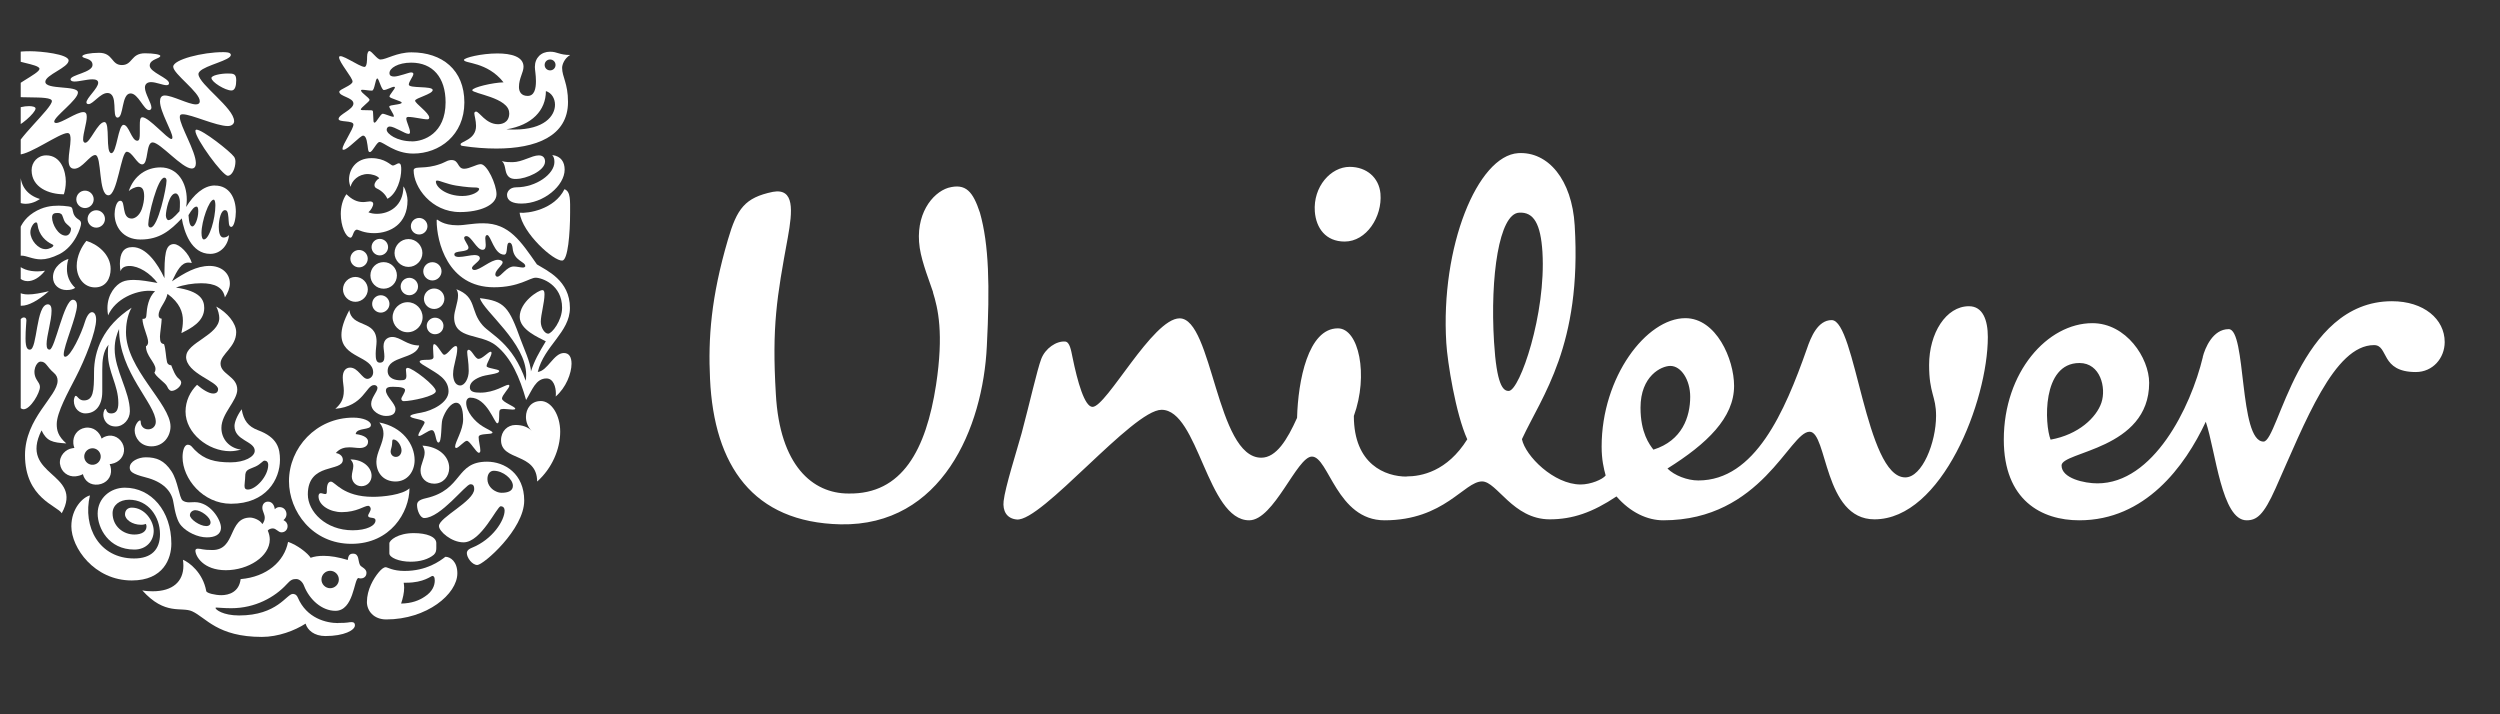 <svg width="98" height="28" viewBox="0 0 98 28" fill="none" xmlns="http://www.w3.org/2000/svg">
<rect x="0" y="0" width="98" height="28" fill="#333333" stroke="none"/>
<g clip-path="url(#clip0_5832_315002)">
<path d="M20.25 7.016C20.13 7.016 19.961 7.016 19.867 6.828C19.789 6.675 19.815 6.427 19.672 6.315C19.818 6.357 19.971 6.357 20.088 6.357C20.474 6.357 20.841 6.091 21.122 6.091C21.306 6.091 21.366 6.211 21.366 6.331C21.366 6.706 20.609 7.013 20.25 7.013V7.016ZM20.437 7.98C21.322 7.98 22.134 7.271 22.134 6.649C22.134 6.357 21.996 6.12 21.648 6.078C21.707 6.154 21.733 6.214 21.733 6.352C21.733 6.821 21.018 7.342 20.242 7.342C19.961 7.342 19.875 7.537 19.875 7.639C19.875 7.878 20.107 7.98 20.437 7.98ZM20.369 8.339C20.481 9.149 21.707 10.241 22.041 10.215C22.262 10.197 22.348 9.157 22.348 8.339C22.348 7.87 22.374 7.503 22.127 7.417C21.733 8.212 20.703 8.373 20.369 8.339Z" fill="white"/>
<path d="M1.178 13.704C1.467 13.704 1.407 11.93 1.876 11.93C1.988 11.93 2.021 12.042 2.021 12.177C2.021 12.578 1.826 13.167 1.826 13.49C1.826 13.652 1.868 13.704 1.946 13.704C2.152 13.704 2.508 11.75 2.857 11.75C2.969 11.75 3.018 11.862 3.018 11.971C3.018 12.38 2.498 13.558 2.498 13.891C2.498 13.943 2.513 13.985 2.558 13.985C2.771 13.985 3.198 13.063 3.333 12.604C3.409 12.365 3.513 12.237 3.607 12.237C3.693 12.237 3.768 12.331 3.768 12.529C3.768 12.99 3.341 14.074 2.966 14.798C2.677 15.361 2.224 16.171 2.224 16.624C2.224 16.856 2.266 17.093 2.599 17.382C2.053 17.348 1.831 17.296 1.628 16.872C0.717 18.687 3.307 18.51 2.42 20.12C2.258 19.831 0.98 19.531 0.98 17.843C0.98 16.384 2.258 15.533 2.258 14.925C2.258 14.806 2.217 14.704 2.105 14.61C1.824 14.371 1.813 14.175 1.592 14.175C1.431 14.175 1.233 14.55 1.438 14.884C1.506 14.996 1.566 15.064 1.566 15.165C1.566 15.405 1.191 16.043 0.926 16.043C0.66 16.043 0.457 15.387 0.457 14.329C0.457 13.391 0.67 12.443 0.933 12.443C1.009 12.443 1.035 12.495 1.035 12.563C1.035 12.675 1.001 12.896 1.001 13.271C1.001 13.672 1.095 13.706 1.173 13.706" fill="white"/>
<path d="M3.353 16.204C3.712 16.204 4.009 15.939 4.009 15.353V14.483C4.009 14.149 4.035 13.774 4.256 13.511C4.23 13.623 4.23 13.743 4.23 13.852C4.23 14.587 4.639 15.09 4.639 15.798C4.639 16.061 4.563 16.207 4.357 16.207C4.152 16.207 4.178 16.027 4.136 16.027C4.102 16.027 4.05 16.139 4.05 16.257C4.05 16.436 4.178 16.718 4.537 16.718C4.844 16.718 5.091 16.436 5.091 16.121C5.091 15.353 4.495 14.501 4.495 13.68C4.495 13.321 4.589 13.084 4.667 12.896C4.667 14.595 6.107 15.832 6.107 16.538C6.107 16.7 5.987 16.83 5.807 16.83C5.612 16.83 5.518 16.676 5.518 16.556C5.518 16.496 5.511 16.481 5.484 16.481C5.432 16.481 5.279 16.65 5.279 16.874C5.279 17.155 5.508 17.497 5.935 17.497C6.422 17.497 6.684 17.088 6.684 16.72C6.684 15.824 4.938 14.47 4.938 13.019C4.938 12.771 4.979 12.37 5.159 12.062C4.035 12.787 3.686 13.751 3.686 14.597C3.686 15.332 3.66 15.697 3.285 15.697C3.09 15.697 3.038 15.517 2.97 15.517C2.918 15.517 2.895 15.671 2.895 15.712C2.895 16.027 3.124 16.207 3.355 16.207" fill="white"/>
<path d="M16.27 6.599C16.379 6.526 16.858 6.641 17.48 6.333C17.555 6.292 17.634 6.273 17.701 6.273C18 6.273 17.922 6.615 18.196 6.615C18.409 6.615 18.682 6.435 18.844 6.435C19.099 6.435 19.463 7.237 19.463 7.612C19.463 8.047 18.807 8.313 18.032 8.313C16.899 8.313 16.215 7.323 16.215 6.682C16.215 6.63 16.241 6.615 16.267 6.596L16.27 6.599ZM18.128 7.683C18.503 7.683 18.784 7.513 18.784 7.409C18.784 7.375 18.732 7.349 18.623 7.349C18.513 7.349 18.289 7.341 17.873 7.274C17.514 7.214 17.24 7.078 17.139 7.078C17.105 7.078 17.087 7.094 17.087 7.12C17.087 7.341 17.495 7.683 18.128 7.683Z" fill="white"/>
<path d="M3.531 19.419C3.25 19.487 2.797 19.93 2.797 20.631C2.797 21.467 3.692 22.754 5.166 22.754C6.41 22.754 6.717 21.892 6.717 21.311C6.717 20.024 5.926 19.117 4.892 19.117C4.33 19.117 3.828 19.526 3.828 20.133C3.828 20.696 4.255 21.543 5.267 21.543C5.743 21.543 6.025 21.201 6.025 20.811C6.025 20.42 5.676 19.899 5.163 19.899C5.009 19.899 4.9 20 4.9 20.162C4.9 20.365 5.181 20.571 5.53 20.571C5.616 20.571 5.684 20.553 5.717 20.537C5.733 20.563 5.743 20.605 5.743 20.639C5.743 20.834 5.556 20.954 5.267 20.954C4.832 20.954 4.413 20.631 4.413 20.117C4.413 19.81 4.679 19.589 5.061 19.589C5.819 19.589 6.272 20.263 6.272 20.936C6.272 21.54 5.939 21.892 5.257 21.892C3.893 21.892 3.229 20.662 3.526 19.417" fill="white"/>
<path d="M13.262 24.42C13.671 24.42 13.65 24.387 13.777 24.387C13.905 24.387 13.913 24.462 13.913 24.514C13.913 24.702 13.494 24.933 12.755 24.933C12.32 24.933 12.054 24.704 11.979 24.446C11.552 24.72 10.906 24.967 10.266 24.967C8.519 24.967 8.074 24.207 7.53 23.962C7.111 23.774 6.474 24.142 5.578 23.144C5.698 23.17 5.859 23.178 5.987 23.178C6.77 23.178 7.189 22.795 7.189 22.18C7.189 22.102 7.182 22.018 7.171 21.943C7.411 22.037 7.955 22.446 8.085 23.17C8.1 23.256 8.452 23.331 8.673 23.331C8.98 23.331 9.373 23.204 9.433 22.701C10.456 22.615 11.146 22.011 11.292 21.242C11.659 21.362 12.075 21.695 12.177 21.865C12.322 21.813 12.492 21.789 12.687 21.789C12.96 21.789 13.267 21.841 13.632 21.951C13.65 21.839 13.665 21.703 13.837 21.703C14.092 21.703 14.025 21.985 14.111 22.146C14.152 22.232 14.366 22.282 14.366 22.453C14.366 22.625 14.228 22.675 14.145 22.675C14.111 22.675 14.069 22.667 14.043 22.657C13.874 22.717 13.863 23.944 13.148 23.944C12.619 23.944 12.132 23.509 11.919 22.964C11.859 22.803 11.732 22.698 11.612 22.698C11.476 22.698 11.398 22.724 11.237 22.904C10.776 23.407 10.008 23.842 9.063 23.842C8.775 23.842 8.543 23.816 8.483 23.816C8.449 23.816 8.449 23.824 8.449 23.834C8.449 23.894 8.738 24.126 9.371 24.126C10.87 24.126 11.237 23.282 11.476 23.282C11.51 23.282 11.612 23.282 11.672 23.42C12.02 24.238 12.786 24.425 13.262 24.425V24.42ZM12.601 22.717C12.601 22.904 12.755 23.058 12.942 23.058C13.129 23.058 13.283 22.904 13.283 22.717C13.283 22.529 13.129 22.375 12.942 22.375C12.755 22.375 12.601 22.529 12.601 22.717Z" fill="white"/>
<path d="M19.354 18.454C19.234 18.454 19.107 18.548 19.107 18.78C19.107 19.035 19.302 19.197 19.414 19.249C19.474 19.283 19.567 19.317 19.661 19.317C19.909 19.317 20.106 19.249 20.106 19.043C20.106 18.78 19.721 18.454 19.357 18.454H19.354ZM18.435 18.983C18.256 18.983 17.267 20.307 16.629 20.307C16.475 20.307 16.348 20.018 16.348 19.796C16.348 19.676 16.423 19.59 16.697 19.53C18.162 19.197 17.837 18.098 19.091 18.098C19.781 18.098 20.549 18.567 20.549 19.624C20.549 20.75 18.948 22.148 18.709 22.148C18.513 22.148 18.3 21.867 18.3 21.68C18.3 21.62 18.326 21.544 18.495 21.474C19.312 21.148 19.781 20.398 19.781 20.015C19.781 19.929 19.739 19.846 19.627 19.846C19.482 19.846 18.862 21.26 18.17 21.26C17.691 21.26 17.207 20.825 17.207 20.622C17.207 20.281 18.589 19.65 18.589 19.171C18.589 18.991 18.503 18.983 18.435 18.983Z" fill="white"/>
<path d="M1.565 7.801C1.565 7.801 1.317 7.989 1.01 7.989C0.643 7.989 0.354 7.715 0.354 7.332C0.354 7.067 0.489 6.796 0.807 6.658C0.799 6.71 0.799 6.752 0.799 6.804C0.799 7.291 1.073 7.655 1.567 7.801H1.565ZM3.389 9.44C3.202 9.661 3.007 10.037 3.007 10.422C3.007 10.883 3.288 11.266 3.722 11.266C4.157 11.266 4.337 10.909 4.337 10.542C4.337 9.971 3.816 9.568 3.389 9.443V9.44ZM0.56 9.781C0.544 9.807 0.534 9.841 0.534 9.875C0.534 9.951 0.62 10.037 0.695 10.037C0.763 10.037 0.807 10.021 0.841 10.021C1.047 10.021 1.276 10.167 1.609 10.167C1.804 10.167 2.036 10.107 2.325 9.964C2.939 9.656 3.178 8.898 3.178 8.768C3.178 8.606 3.048 8.627 2.939 8.479C2.83 8.33 2.871 8.197 2.804 8.13C2.764 8.091 2.642 8.088 2.489 8.07C2.437 8.064 2.369 8.062 2.301 8.062C2.02 8.062 1.687 8.096 1.312 8.335C0.573 8.807 0.682 9.588 0.562 9.786L0.56 9.781ZM2.561 8.724C2.621 8.804 2.783 8.903 2.783 8.963C2.783 9.083 2.715 9.237 2.577 9.237C2.278 9.237 2.041 8.783 2.041 8.528C2.041 8.367 2.135 8.348 2.262 8.348C2.322 8.348 2.348 8.356 2.39 8.382C2.468 8.424 2.468 8.596 2.561 8.724ZM1.778 9.766C1.497 9.766 1.19 9.416 1.19 9.101C1.19 8.932 1.317 8.718 1.411 8.718C1.445 8.718 1.463 8.744 1.471 8.804C1.523 9.221 1.796 9.461 2.051 9.581C2.077 9.596 2.093 9.607 2.093 9.622C2.093 9.682 1.932 9.768 1.778 9.768V9.766ZM2.504 7.616C2.546 7.481 2.58 7.309 2.58 7.121C2.58 6.712 2.392 6.09 1.812 6.09C1.479 6.09 1.239 6.356 1.239 6.671C1.239 7.345 1.913 7.616 2.502 7.616H2.504ZM0.297 11.029C0.297 11.678 0.492 11.985 0.843 11.985C1.117 11.985 1.484 11.79 1.916 11.415C1.583 11.49 1.328 11.542 1.099 11.542C0.791 11.542 0.555 11.422 0.297 11.029ZM0.596 10.271C0.588 10.313 0.588 10.357 0.588 10.399C0.588 10.8 0.802 11.021 1.083 11.021C1.296 11.021 1.544 10.893 1.765 10.612C1.671 10.628 1.559 10.638 1.458 10.638C1.143 10.638 0.802 10.552 0.596 10.271ZM2.684 10.151C2.489 10.203 2.077 10.44 2.077 10.867C2.077 11.175 2.317 11.37 2.614 11.37C2.767 11.37 2.876 11.336 2.947 11.284C2.707 11.055 2.624 10.797 2.624 10.542C2.624 10.362 2.65 10.253 2.684 10.149V10.151ZM2.991 7.814C2.991 8.002 3.145 8.156 3.332 8.156C3.519 8.156 3.673 8.002 3.673 7.814C3.673 7.627 3.519 7.473 3.332 7.473C3.145 7.473 2.991 7.627 2.991 7.814ZM3.433 8.583C3.433 8.77 3.587 8.924 3.774 8.924C3.962 8.924 4.115 8.77 4.115 8.583C4.115 8.395 3.962 8.242 3.774 8.242C3.587 8.242 3.433 8.395 3.433 8.583Z" fill="white"/>
<path d="M16.728 12.768C16.728 12.599 16.881 12.453 17.05 12.453C17.238 12.453 17.384 12.599 17.384 12.768C17.384 12.964 17.238 13.102 17.05 13.102C16.881 13.102 16.728 12.966 16.728 12.768ZM13.734 10.14C13.734 10.327 13.888 10.481 14.075 10.481C14.263 10.481 14.416 10.327 14.416 10.14C14.416 9.952 14.263 9.799 14.075 9.799C13.888 9.799 13.734 9.952 13.734 10.14ZM13.445 11.343C13.445 11.609 13.667 11.831 13.932 11.831C14.198 11.831 14.419 11.609 14.419 11.343C14.419 11.078 14.198 10.856 13.932 10.856C13.667 10.856 13.445 11.078 13.445 11.343ZM14.52 10.796C14.52 11.085 14.749 11.317 15.038 11.317C15.327 11.317 15.559 11.088 15.559 10.796C15.559 10.505 15.327 10.275 15.038 10.275C14.749 10.275 14.52 10.505 14.52 10.796ZM14.565 9.687C14.565 9.866 14.71 10.012 14.887 10.012C15.064 10.012 15.213 9.866 15.213 9.687C15.213 9.507 15.067 9.364 14.887 9.364C14.708 9.364 14.565 9.509 14.565 9.687ZM16.105 8.869C16.105 9.048 16.251 9.192 16.431 9.192C16.61 9.192 16.756 9.046 16.756 8.869C16.756 8.691 16.61 8.543 16.431 8.543C16.251 8.543 16.105 8.689 16.105 8.869ZM15.465 9.918C15.465 10.215 15.713 10.463 16.012 10.463C16.311 10.463 16.558 10.215 16.558 9.918C16.558 9.621 16.311 9.371 16.012 9.371C15.713 9.371 15.465 9.619 15.465 9.918ZM14.588 11.914C14.588 12.101 14.742 12.255 14.926 12.255C15.111 12.255 15.267 12.101 15.267 11.914C15.267 11.726 15.114 11.573 14.926 11.573C14.739 11.573 14.588 11.726 14.588 11.914ZM15.705 11.231C15.705 11.419 15.858 11.573 16.046 11.573C16.233 11.573 16.387 11.419 16.387 11.231C16.387 11.044 16.233 10.89 16.046 10.89C15.858 10.89 15.705 11.044 15.705 11.231ZM15.39 12.435C15.39 12.758 15.653 13.024 15.978 13.024C16.303 13.024 16.566 12.758 16.566 12.435C16.566 12.112 16.301 11.846 15.978 11.846C15.655 11.846 15.39 12.112 15.39 12.435ZM16.618 11.711C16.618 11.932 16.798 12.112 17.019 12.112C17.24 12.112 17.42 11.932 17.42 11.711C17.42 11.489 17.24 11.309 17.019 11.309C16.798 11.309 16.618 11.489 16.618 11.711ZM16.592 10.635C16.592 10.83 16.754 10.994 16.949 10.994C17.144 10.994 17.308 10.833 17.308 10.635C17.308 10.437 17.147 10.278 16.949 10.278C16.751 10.278 16.592 10.439 16.592 10.635Z" fill="white"/>
<path d="M17.459 21.826C17.238 21.998 16.72 22.381 15.856 22.381C15.395 22.381 15.19 22.235 15.122 22.235C15.036 22.235 14.942 22.321 14.849 22.43C14.646 22.67 14.383 23.113 14.383 23.6C14.383 23.941 14.648 24.282 15.14 24.282C16.736 24.282 17.928 23.285 17.928 22.474C17.928 22.013 17.655 21.826 17.459 21.826ZM17.017 21.732C17.085 21.672 17.103 21.578 17.103 21.485V21.289C17.103 21.042 16.731 20.898 16.218 20.898C15.596 20.898 15.263 21.18 15.263 21.3V21.693C15.263 21.855 15.637 22.019 16.098 22.019C16.465 22.019 16.798 21.925 17.017 21.737V21.732ZM16.949 22.576C16.991 22.576 17.043 22.602 17.043 22.756C17.043 22.943 16.957 23.191 16.653 23.386C16.439 23.532 16.15 23.652 15.723 23.66C15.791 23.457 15.843 23.243 15.843 23.037C15.843 22.969 15.835 22.917 15.825 22.842H15.937C16.611 22.842 16.9 22.576 16.949 22.576Z" fill="white"/>
<path d="M13.694 12.151C13.787 12.875 14.761 12.508 14.761 13.388C14.761 13.516 14.727 13.704 14.727 13.868C14.727 14.055 14.743 14.217 14.889 14.217C15.034 14.217 15.068 14.115 15.068 13.977C15.068 13.839 15.034 13.67 15.034 13.576C15.034 13.276 15.248 13.209 15.375 13.209C15.701 13.209 15.948 13.542 16.432 13.542C16.32 14.089 15.196 13.943 15.196 14.54C15.196 14.839 15.495 14.907 15.69 14.907C15.87 14.907 15.93 14.881 15.93 14.727C15.93 14.642 15.912 14.548 15.912 14.488C15.912 14.454 15.938 14.42 15.979 14.42C16.167 14.42 17.085 15.121 17.085 15.334C17.085 15.53 16.114 15.725 15.833 15.725C15.748 15.725 15.732 15.665 15.732 15.631C15.732 15.572 15.878 15.392 15.878 15.29C15.878 15.215 15.75 15.162 15.409 15.162C15.248 15.162 15.128 15.181 15.128 15.308C15.128 15.538 15.503 15.819 15.503 16.033C15.503 16.204 15.401 16.306 15.128 16.306C14.899 16.306 14.55 16.126 14.55 15.829C14.55 15.59 14.797 15.353 14.797 15.207C14.797 15.165 14.766 15.095 14.662 15.095C14.347 15.095 14.261 15.931 13.145 16.025C13.324 15.863 13.478 15.684 13.478 15.316C13.478 15.136 13.436 14.991 13.436 14.795C13.436 14.54 13.556 14.41 13.725 14.41C14.04 14.41 14.194 14.852 14.399 14.852C14.511 14.852 14.628 14.751 14.628 14.597C14.628 13.948 13.384 14.042 13.384 13.13C13.384 12.883 13.47 12.576 13.699 12.148L13.694 12.151ZM17.76 14.649C17.76 14.863 17.827 15.11 18.041 15.11C18.22 15.11 18.374 14.837 18.374 14.54C18.374 14.199 18.314 13.933 18.314 13.797C18.314 13.738 18.34 13.711 18.374 13.711C18.501 13.719 18.621 14.068 18.759 14.068C18.913 14.068 19.142 13.787 19.235 13.787C19.262 13.787 19.269 13.821 19.269 13.829C19.269 13.956 19.074 14.238 19.074 14.35C19.074 14.444 19.569 14.462 19.569 14.545C19.569 14.673 19.051 14.673 18.803 14.785C18.564 14.886 18.418 15.014 18.418 15.186C18.418 15.358 18.59 15.392 18.827 15.392C19.397 15.392 19.798 15.084 19.925 15.084C19.951 15.084 19.967 15.1 19.967 15.126C19.967 15.212 19.678 15.493 19.678 15.621C19.678 15.767 20.206 15.936 20.198 16.022C20.191 16.048 20.157 16.056 20.097 16.056C20.003 16.056 19.858 16.03 19.748 16.03C19.681 16.03 19.621 16.038 19.595 16.072C19.535 16.139 19.613 16.593 19.493 16.593C19.381 16.593 19.092 15.587 18.436 15.587C18.343 15.587 18.275 15.663 18.275 15.793C18.275 16.134 18.608 16.525 18.923 16.715C19.066 16.809 19.306 16.903 19.306 16.955C19.306 17.056 18.762 16.963 18.762 17.134C18.762 17.288 18.829 17.52 18.829 17.655C18.829 17.697 18.822 17.749 18.77 17.749C18.668 17.749 18.421 17.28 18.301 17.28C18.2 17.28 17.976 17.562 17.882 17.562C17.856 17.562 17.84 17.536 17.84 17.512C17.84 17.317 18.155 16.871 18.155 16.436C18.155 16.23 18.129 15.788 17.882 15.788C17.676 15.788 17.447 16.111 17.343 16.436C17.283 16.624 17.325 17.348 17.189 17.348C17.062 17.348 17.096 16.861 16.924 16.861C16.799 16.861 16.526 17.09 16.432 17.09C16.414 17.09 16.398 17.082 16.398 17.064C16.398 16.963 16.645 16.629 16.645 16.561C16.645 16.434 16.083 16.416 16.083 16.314C16.083 16.254 16.305 16.212 16.51 16.176C16.945 16.1 17.583 15.783 17.583 15.34C17.583 14.845 17.106 14.631 16.791 14.428C16.63 14.326 16.45 14.24 16.45 14.173C16.45 14.105 16.656 14.105 16.739 14.105C16.867 14.105 16.994 14.097 16.994 13.993C16.994 13.915 16.976 13.764 16.976 13.644C16.976 13.558 16.984 13.49 17.018 13.49C17.145 13.49 17.325 13.907 17.411 13.907C17.546 13.907 17.733 13.566 17.864 13.566C17.905 13.566 17.924 13.592 17.924 13.667C17.924 13.982 17.762 14.342 17.762 14.649" fill="white"/>
<path d="M13.941 17.015C14.335 17.067 14.428 17.202 14.428 17.314C14.428 17.502 14.257 17.562 14.095 17.562C13.975 17.562 13.84 17.535 13.694 17.535C13.507 17.535 13.319 17.577 13.166 17.757C13.275 17.775 13.439 17.851 13.439 18.023C13.439 18.518 12.067 18.109 12.067 19.38C12.067 20.055 12.768 20.787 13.824 20.787C14.371 20.787 14.72 20.607 14.72 20.401C14.72 20.24 14.431 20.349 14.431 20.213C14.431 20.154 14.532 20.042 14.532 19.948C14.532 19.906 14.498 19.828 14.431 19.828C14.277 19.828 13.986 20.076 13.398 20.076C12.937 20.076 12.486 19.812 12.486 19.453C12.486 19.377 12.52 19.333 12.572 19.333C12.624 19.333 12.692 19.367 12.752 19.367C12.804 19.367 12.812 19.333 12.812 19.239C12.812 19.145 12.812 18.88 12.973 18.88C13.135 18.88 13.442 19.476 14.621 19.476C15.011 19.476 15.771 19.401 16.052 19.143C16.045 20.081 15.311 21.318 13.775 21.318C12.239 21.318 11.328 20.039 11.328 18.861C11.328 17.556 12.393 16.371 13.85 16.371C14.225 16.371 14.54 16.499 14.54 16.66C14.54 16.882 13.986 16.746 13.944 17.009L13.941 17.015ZM16.56 17.468C16.62 17.562 16.646 17.655 16.646 17.741C16.646 17.981 16.485 18.202 16.485 18.45C16.485 18.731 16.698 18.96 17.021 18.96C17.37 18.96 17.609 18.679 17.609 18.346C17.609 17.892 17.2 17.509 16.563 17.468H16.56ZM13.739 18.012C13.824 18.098 13.85 18.182 13.85 18.268C13.85 18.395 13.79 18.533 13.79 18.677C13.79 18.88 13.944 19.059 14.165 19.059C14.405 19.059 14.566 18.872 14.566 18.651C14.566 18.325 14.233 18.01 13.739 18.01V18.012ZM14.871 16.561C15.766 16.733 16.253 17.405 16.253 18.038C16.253 18.473 15.98 18.875 15.503 18.875C15.069 18.875 14.754 18.578 14.754 18.098C14.754 17.741 15.032 17.364 15.032 16.996C15.032 16.853 14.991 16.707 14.871 16.561ZM15.313 17.697C15.313 17.817 15.399 17.911 15.519 17.911C15.654 17.911 15.74 17.791 15.74 17.655C15.74 17.476 15.579 17.228 15.425 17.228C15.357 17.228 15.383 17.33 15.365 17.442C15.357 17.528 15.313 17.629 15.313 17.697Z" fill="white"/>
<path d="M5.906 8.917C6.195 8.917 6.528 7.347 6.528 7.084C6.528 7.016 6.502 6.964 6.442 6.964C6.176 6.964 5.812 8.456 5.812 8.79C5.812 8.85 5.827 8.917 5.906 8.917ZM7.993 9.386C8.207 9.386 8.443 8.568 8.443 8.055C8.443 7.943 8.425 7.826 8.376 7.826C8.196 7.826 7.899 8.67 7.899 9.131C7.899 9.311 7.941 9.386 7.993 9.386ZM6.603 8.628C6.697 8.628 6.817 8.527 7.038 8.279C7.053 8.167 7.053 8.066 7.053 7.938C7.053 7.769 6.986 7.581 6.884 7.581C6.629 7.581 6.502 8.264 6.502 8.443C6.502 8.545 6.554 8.631 6.603 8.631V8.628ZM7.772 8.279C7.772 8.133 7.738 8.099 7.704 8.099C7.618 8.099 7.525 8.201 7.389 8.433C7.407 8.74 7.457 8.876 7.543 8.876C7.637 8.876 7.772 8.576 7.772 8.279ZM8.428 7.274C8.99 7.274 9.245 7.761 9.245 8.305C9.245 8.545 9.178 8.894 9.066 8.894C8.954 8.894 8.972 8.699 8.954 8.519C8.935 8.29 8.894 8.238 8.816 8.238C8.67 8.238 8.576 8.579 8.576 8.894C8.576 9.089 8.61 9.311 8.764 9.311C8.85 9.311 8.925 9.269 8.977 9.217C8.943 9.608 8.652 9.952 8.243 9.952C7.493 9.952 7.212 9.074 7.126 8.561C6.673 9.037 6.257 9.389 5.507 9.389C4.81 9.389 4.492 8.878 4.492 8.391C4.492 8.245 4.544 7.87 4.721 7.87C4.935 7.87 4.747 8.568 5.164 8.568C5.265 8.568 5.453 8.482 5.557 8.201C5.617 8.029 5.651 7.852 5.651 7.698C5.651 7.469 5.598 7.323 5.429 7.323C5.283 7.323 5.104 7.433 5.047 7.492C5.252 6.878 5.747 6.562 6.291 6.562C6.965 6.562 7.322 7.159 7.322 7.826C7.322 7.92 7.314 8.021 7.296 8.115C7.585 7.638 7.985 7.271 8.42 7.271" fill="white"/>
<path d="M6.83 9.566C6.462 9.566 6.447 10.012 6.447 10.905C6.174 10.317 5.723 9.686 5.195 9.686C4.838 9.686 4.7 9.926 4.7 10.343C4.7 10.429 4.708 10.556 4.726 10.632C4.768 10.486 4.906 10.426 5.075 10.426C5.442 10.426 5.885 10.707 6.174 11.093C5.84 11.033 5.518 10.973 5.244 10.973C5.073 10.973 4.919 10.991 4.791 11.049C4.544 11.158 4.211 11.525 4.211 12.08C4.211 12.166 4.219 12.26 4.237 12.362C4.536 11.695 5.328 11.398 5.84 11.398C5.942 11.398 6.02 11.406 6.08 11.416C5.814 11.656 5.757 12.072 5.739 12.354C5.731 12.489 5.679 12.5 5.585 12.5C5.585 12.781 5.807 13.2 5.807 13.411C5.807 13.49 5.765 13.557 5.721 13.573C5.721 13.948 6.095 14.222 6.095 14.461C6.095 14.521 6.08 14.573 6.054 14.597C6.08 14.75 6.491 15.008 6.546 15.139C6.611 15.295 6.686 15.323 6.728 15.323C6.874 15.323 7.103 15.152 7.103 14.998C7.103 14.946 7.061 14.886 7.027 14.863C6.866 14.743 6.78 14.487 6.712 14.318C6.653 14.318 6.574 14.292 6.548 14.193C6.502 14.016 6.499 13.688 6.431 13.492C6.319 13.466 6.27 13.425 6.27 13.193C6.27 13.081 6.338 12.646 6.338 12.492C6.285 12.492 6.218 12.458 6.218 12.356C6.218 12.083 6.491 11.869 6.567 11.52C7.053 11.877 7.17 12.244 7.17 12.57C7.17 12.739 7.144 12.903 7.111 13.057C7.47 12.877 8.006 12.614 8.006 12.075C8.006 11.76 7.86 11.411 6.897 11.273C7.197 11.161 7.571 11.103 7.886 11.103C8.433 11.103 8.748 11.273 8.816 11.658C8.927 11.489 9.011 11.291 9.011 11.114C9.011 10.694 8.662 10.424 8.217 10.424C7.696 10.424 7.236 10.697 6.741 11.028C6.962 10.567 7.116 10.293 7.389 10.293C7.431 10.293 7.475 10.301 7.517 10.311C7.415 9.936 7.03 9.569 6.827 9.569" fill="white"/>
<path d="M21.192 15.719C21.619 15.719 21.96 16.274 21.96 16.922C21.96 17.613 21.634 18.363 21.057 18.876C21.049 17.725 19.641 18.092 19.641 17.256C19.641 16.899 19.898 16.659 20.206 16.659C20.479 16.659 20.692 16.737 20.846 16.891C20.692 16.745 20.617 16.539 20.617 16.344C20.617 16.018 20.822 15.721 21.195 15.721" fill="white"/>
<path d="M13.581 7.614C13.802 7.827 13.997 7.921 14.237 7.921C14.33 7.921 14.442 7.895 14.502 7.895C14.578 7.895 14.63 7.929 14.63 7.989C14.63 8.083 14.544 8.236 14.442 8.322C14.544 8.364 14.656 8.382 14.775 8.382C15.259 8.382 15.814 8.075 15.814 7.306C15.915 7.442 15.975 7.723 15.975 7.853C15.975 8.783 15.293 9.14 14.664 9.14C14.255 9.14 14.049 9.002 13.997 9.002C13.836 9.002 13.844 9.328 13.734 9.317C13.539 9.284 13.359 8.849 13.359 8.387C13.359 8.114 13.427 7.825 13.581 7.611V7.614ZM14.867 6.991C14.799 6.879 14.544 6.822 14.424 6.822C14.049 6.822 13.791 7.085 13.742 7.325C13.708 7.239 13.682 7.137 13.682 7.035C13.682 6.66 13.937 6.199 14.562 6.199C15.106 6.199 15.319 6.488 15.395 6.488C15.481 6.488 15.567 6.402 15.634 6.402C15.728 6.402 15.728 6.548 15.728 6.65C15.728 6.991 15.575 7.58 15.189 7.793C15.122 7.648 14.984 7.486 14.765 7.385C14.705 7.358 14.679 7.309 14.679 7.257C14.679 7.163 14.765 7.043 14.864 6.991" fill="white"/>
<path d="M7.659 5.131C7.659 5.431 8.724 6.89 8.93 6.89C9.101 6.89 9.229 6.59 9.229 6.335C9.229 6.267 9.211 6.199 9.177 6.147C9.023 5.934 7.94 5.082 7.701 5.082C7.675 5.082 7.659 5.108 7.659 5.134V5.131ZM1.394 4.253C1.394 4.425 0.746 4.996 0.517 4.996C0.431 4.996 0.405 4.894 0.405 4.8C0.405 4.631 0.48 4.391 0.577 4.313C0.686 4.212 0.944 4.16 1.139 4.16C1.259 4.16 1.394 4.186 1.394 4.253ZM9.177 4.748C9.177 4.235 7.795 3.305 7.779 2.907C7.779 2.87 7.797 2.834 7.829 2.8C8.065 2.55 9.049 2.367 9.049 2.154C9.049 2.044 8.844 2.044 8.742 2.044C7.948 2.044 6.79 2.333 6.79 2.615C6.79 2.896 7.831 3.613 7.831 3.964C7.831 4.058 7.771 4.092 7.678 4.092C7.389 4.092 6.756 3.743 6.459 3.743C6.324 3.743 6.272 3.837 6.272 3.975C6.272 4.384 6.759 5.16 6.759 5.389C6.759 5.415 6.751 5.449 6.717 5.449C6.564 5.449 5.84 4.597 5.582 4.597C5.489 4.597 5.481 4.725 5.481 4.912V5.202C5.481 5.397 5.473 5.517 5.379 5.517C5.158 5.517 5.054 4.894 4.843 4.894C4.632 4.894 4.577 6.004 4.367 6.004C4.119 6.004 4.333 4.785 4.093 4.785C3.83 4.785 3.531 5.595 3.344 5.595C3.276 5.595 3.258 5.527 3.258 5.467C3.258 5.22 3.401 4.819 3.401 4.582C3.401 4.462 3.367 4.394 3.266 4.394C3 4.394 2.422 4.821 2.201 4.821C2.167 4.821 2.125 4.806 2.125 4.769C2.125 4.566 3.055 3.917 3.055 3.626C3.055 3.334 1.777 3.532 1.777 3.206C1.777 2.933 2.69 2.651 2.69 2.37C2.683 2.12 1.6 2.008 1.181 2.008C0.678 2.008 0.405 2.068 0.405 2.211C0.405 2.432 1.548 2.503 1.548 2.698C1.548 2.894 0.363 3.388 0.363 3.68C0.363 3.936 2.034 3.696 2.034 3.962C2.034 4.251 0.577 5.504 0.577 5.923C0.577 6.017 0.644 6.059 0.738 6.059C1.181 6.059 2.331 5.215 2.646 5.215C2.758 5.215 2.766 5.35 2.766 5.47C2.766 5.691 2.69 6.033 2.69 6.28C2.69 6.475 2.742 6.614 2.912 6.614C3.227 6.614 3.518 6.077 3.732 6.077C4.005 6.077 3.841 7.656 4.252 7.656C4.601 7.656 4.747 5.949 4.968 5.949C5.189 5.949 5.369 6.444 5.574 6.444C5.829 6.444 5.71 5.582 5.983 5.582C6.28 5.582 7.134 6.606 7.516 6.606C7.636 6.606 7.678 6.512 7.678 6.392C7.678 5.939 7.048 4.918 7.048 4.592C7.048 4.506 7.074 4.48 7.167 4.48C7.501 4.48 8.471 4.941 8.932 4.941C9.086 4.941 9.179 4.855 9.179 4.746L9.177 4.748ZM8.289 3.06C8.289 3.214 8.825 3.547 9.073 3.547C9.219 3.547 9.26 3.352 9.26 3.146C9.26 2.891 9.151 2.881 8.927 2.881C8.646 2.881 8.287 2.956 8.287 3.06H8.289ZM6.285 2.19C6.285 2.138 6.03 2.089 5.681 2.089C5.127 2.089 5.205 2.55 4.778 2.55C4.351 2.55 4.445 2.07 3.882 2.07C3.541 2.07 3.227 2.13 3.227 2.206C3.227 2.307 3.627 2.266 3.627 2.547C3.627 2.844 2.766 2.93 2.766 3.11C2.766 3.17 2.833 3.196 2.919 3.196C3.107 3.196 3.406 3.11 3.62 3.11C3.739 3.11 3.849 3.136 3.849 3.245C3.849 3.459 3.388 3.842 3.388 4.014C3.388 4.066 3.43 4.081 3.474 4.081C3.646 4.081 3.935 3.646 4.208 3.646C4.661 3.646 4.361 4.61 4.609 4.61C4.856 4.61 4.754 3.662 5.119 3.662C5.418 3.662 5.639 4.318 5.843 4.318C5.895 4.318 5.936 4.277 5.936 4.217C5.936 4.037 5.681 3.67 5.681 3.433C5.681 3.287 5.783 3.219 5.921 3.219C6.116 3.219 6.381 3.339 6.524 3.339C6.577 3.339 6.626 3.323 6.626 3.263C6.626 3.058 5.869 2.836 5.869 2.573C5.869 2.31 6.285 2.307 6.285 2.188" fill="white"/>
<path d="M21.399 3.57C21.399 4.328 20.848 4.909 19.848 5.07C19.96 5.078 20.062 5.078 20.163 5.078C21.329 5.078 21.756 4.549 21.756 4.106C21.756 3.859 21.621 3.637 21.397 3.57H21.399ZM19.96 4.432C19.96 3.825 18.513 3.671 18.513 3.536C18.513 3.426 19.322 3.236 19.739 3.228C19.099 2.41 18.187 2.496 18.187 2.35C18.187 2.264 18.869 2.095 19.499 2.095C20.028 2.095 20.522 2.215 20.522 2.616C20.522 2.838 20.343 3.069 20.343 3.411C20.343 3.598 20.436 3.76 20.684 3.76C20.949 3.76 21.009 3.478 21.009 3.179C21.009 2.931 20.967 2.744 20.967 2.624C20.967 2.267 21.212 2.027 21.564 2.027C21.852 2.027 21.923 2.155 22.35 2.155C22.118 2.293 22.035 2.541 22.035 2.658C22.035 3.017 22.266 3.265 22.266 3.997C22.266 5.344 21.004 5.823 19.46 5.823C19.036 5.823 18.583 5.789 18.141 5.721C18.073 5.713 18.055 5.695 18.055 5.654C18.055 5.542 18.661 5.482 18.661 4.937C18.661 4.724 18.593 4.52 18.593 4.442C18.593 4.401 18.627 4.374 18.661 4.374C18.789 4.374 19.046 4.869 19.52 4.869C19.648 4.869 19.963 4.828 19.963 4.434L19.96 4.432ZM21.35 2.546C21.35 2.666 21.444 2.759 21.564 2.759C21.683 2.759 21.777 2.666 21.777 2.546C21.777 2.426 21.683 2.332 21.564 2.332C21.444 2.332 21.35 2.426 21.35 2.546Z" fill="white"/>
<path d="M20.59 10.428C20.59 10.248 20.137 10.232 20.095 9.727C20.087 9.651 20.061 9.513 19.967 9.513C19.814 9.513 19.934 9.982 19.762 9.982C19.369 9.982 19.241 9.214 19.098 9.214C19.064 9.214 19.023 9.24 19.023 9.341C19.023 9.435 19.041 9.495 19.041 9.604C19.041 9.714 19.015 9.792 18.913 9.792C18.684 9.792 18.479 9.255 18.281 9.255C18.239 9.255 18.195 9.281 18.195 9.323C18.195 9.425 18.364 9.612 18.364 9.706C18.364 9.912 17.81 9.8 17.81 9.972C17.81 10.047 17.885 10.073 17.989 10.073C18.169 10.073 18.45 9.998 18.596 9.998C18.682 9.998 18.809 10.014 18.809 10.126C18.809 10.245 18.502 10.399 18.502 10.508C18.502 10.561 18.554 10.584 18.596 10.584C18.825 10.584 19.233 10.183 19.525 10.183C19.577 10.183 19.704 10.209 19.704 10.284C19.704 10.394 19.416 10.592 19.416 10.753C19.416 10.795 19.442 10.847 19.494 10.847C19.647 10.847 19.85 10.446 20.142 10.446C20.254 10.446 20.415 10.488 20.501 10.488C20.569 10.488 20.595 10.446 20.595 10.42L20.59 10.428ZM20.811 14.565C20.949 14.137 21.118 13.84 21.396 13.379C21.118 13.233 20.373 12.926 20.373 12.423C20.373 11.834 21.108 11.373 21.259 11.373C21.326 11.373 21.344 11.433 21.344 11.545C21.344 11.853 21.199 12.348 21.199 12.611C21.199 12.85 21.352 13.08 21.488 13.08C21.633 13.08 22.034 12.569 22.034 12.064C22.034 11.16 21.24 10.886 20.996 10.886C20.767 10.886 20.348 11.261 19.366 11.261C17.534 11.261 17.117 9.446 17.117 8.651C17.117 8.617 17.125 8.609 17.133 8.609C17.174 8.609 17.354 8.831 17.934 8.831C18.234 8.831 18.507 8.753 18.942 8.753C19.962 8.753 20.415 9.461 21.048 10.365C21.43 10.605 22.341 10.988 22.341 12.072C22.341 13.027 21.326 13.556 21.081 14.58C21.472 14.539 21.704 13.838 22.105 13.838C22.31 13.838 22.404 13.999 22.404 14.257C22.404 14.632 22.19 15.195 21.782 15.544C21.79 15.51 21.79 15.466 21.79 15.416C21.79 15.177 21.696 14.835 21.422 14.835C20.998 14.835 20.86 15.296 20.623 15.68C20.376 14.809 20.043 14.025 19.447 13.546C18.843 13.059 17.802 13.325 17.802 12.436C17.802 12.197 17.955 11.855 17.955 11.584C17.955 11.491 17.937 11.405 17.888 11.337C18.708 11.644 18.416 12.189 18.921 12.754C19.236 13.114 20.105 13.455 20.608 14.929C20.616 14.887 20.626 14.775 20.626 14.7C20.626 13.437 18.955 12.199 18.812 11.688C19.783 11.801 19.952 12.038 20.413 13.319C20.506 13.585 20.813 14.242 20.813 14.565" fill="white"/>
<path d="M16.147 5.54C15.551 5.54 15.158 5.243 15.158 5.087C15.158 5.009 15.21 4.959 15.278 4.959C15.465 4.959 15.874 5.248 16.012 5.248C16.046 5.248 16.072 5.233 16.072 5.181C16.072 5.027 15.926 4.772 15.926 4.644C15.926 4.61 15.952 4.584 16.001 4.584C16.23 4.584 16.574 4.678 16.751 4.678C16.811 4.678 16.826 4.644 16.826 4.61C16.826 4.423 16.272 4.055 16.272 3.946C16.272 3.844 16.962 3.691 16.962 3.529C16.962 3.357 16.025 3.477 16.025 3.316C16.025 3.196 16.204 2.993 16.204 2.899C16.204 2.857 16.171 2.839 16.111 2.839C16.035 2.839 15.624 3 15.455 3C15.369 3 15.267 2.985 15.267 2.865C15.267 2.67 15.601 2.456 16.121 2.456C16.964 2.456 17.467 3.037 17.467 4.008C17.467 5.238 16.608 5.543 16.147 5.543V5.54ZM14.486 3.92C14.486 3.826 14.153 3.646 14.153 3.545C14.153 3.529 14.169 3.519 14.195 3.519C14.289 3.519 14.453 3.553 14.58 3.553C14.692 3.553 14.708 3.076 14.791 3.076C14.851 3.076 14.952 3.529 15.046 3.529C15.155 3.529 15.361 3.402 15.447 3.402C15.465 3.402 15.481 3.409 15.481 3.428C15.481 3.487 15.267 3.717 15.267 3.784C15.267 3.86 15.746 3.956 15.746 4.024C15.746 4.11 15.259 4.1 15.259 4.178C15.259 4.238 15.439 4.475 15.439 4.553C15.439 4.571 15.431 4.579 15.413 4.579C15.345 4.579 15.08 4.459 15.004 4.459C14.911 4.459 14.76 4.808 14.682 4.808C14.656 4.808 14.64 4.774 14.64 4.733L14.622 4.391C14.622 4.358 14.606 4.324 14.562 4.324C14.46 4.324 14.263 4.316 14.203 4.316C14.161 4.316 14.143 4.308 14.143 4.29C14.143 4.222 14.484 3.982 14.484 3.923L14.486 3.92ZM14.239 5.319C14.377 5.319 14.4 5.652 14.427 5.848C14.445 5.949 14.46 5.96 14.502 5.96C14.604 5.96 14.765 5.566 14.877 5.566C15.038 5.566 15.473 6.02 16.199 6.02C17.23 6.02 18.203 5.295 18.203 4.016C18.203 2.737 17.331 2.052 16.129 2.052C15.559 2.052 15.14 2.333 14.918 2.333C14.783 2.341 14.58 2 14.476 2C14.434 2 14.39 2.086 14.39 2.229C14.39 2.323 14.39 2.623 14.289 2.623C14.083 2.623 13.292 2.034 13.292 2.247C13.292 2.443 13.82 3.042 13.82 3.196C13.82 3.349 13.3 3.495 13.3 3.597C13.3 3.784 13.854 3.818 13.854 4.058C13.854 4.298 13.273 4.485 13.273 4.662C13.273 4.808 13.854 4.704 13.854 4.884C13.854 5.064 13.427 5.66 13.427 5.829C13.427 5.871 13.435 5.871 13.469 5.871C13.63 5.871 14.117 5.316 14.236 5.316" fill="white"/>
<path d="M10.378 20.297C10.378 20.373 10.352 20.459 10.284 20.545C10.19 20.375 9.927 20.289 9.808 20.289C8.93 20.289 9.261 21.561 8.324 21.561C7.931 21.561 7.897 21.508 7.754 21.508C7.694 21.508 7.66 21.535 7.66 21.584C7.66 21.805 7.975 22.352 8.852 22.352C9.73 22.352 10.575 21.816 10.575 21.149C10.575 21.037 10.549 20.92 10.497 20.8C10.531 20.748 10.617 20.714 10.693 20.714C10.828 20.714 10.906 20.868 11.034 20.868C11.171 20.868 11.273 20.766 11.273 20.628C11.273 20.516 11.213 20.44 11.112 20.388C11.179 20.336 11.231 20.253 11.231 20.159C11.231 20.013 11.13 19.878 10.958 19.878C10.883 19.878 10.831 19.904 10.771 19.961C10.755 19.807 10.669 19.664 10.505 19.664C10.378 19.664 10.284 19.758 10.284 19.904C10.284 20.039 10.378 20.151 10.378 20.294" fill="white"/>
<path d="M5.705 18.712C6.387 18.882 6.728 19.249 6.796 19.684C6.864 20.101 6.95 20.445 7.111 20.614C7.324 20.854 7.741 21.065 8.108 21.065C8.415 21.065 8.662 20.963 8.662 20.682C8.662 20.375 8.246 19.684 7.632 19.684C7.572 19.684 7.496 19.692 7.41 19.692C7.335 19.692 7.223 19.674 7.155 19.616C7.02 19.497 6.976 18.856 6.721 18.473C6.439 18.046 6.132 17.926 5.716 17.926C5.419 17.926 5.086 18.087 5.086 18.327C5.086 18.473 5.161 18.574 5.708 18.712H5.705ZM8.085 20.622C7.829 20.622 7.444 20.349 7.444 20.195C7.444 20.067 7.564 19.999 7.658 19.999C7.871 19.999 8.254 20.265 8.254 20.486C8.254 20.547 8.212 20.622 8.085 20.622Z" fill="white"/>
<path d="M7.299 13.977C7.299 13.43 8.596 13.141 8.596 12.466C8.596 12.354 8.554 12.159 8.476 12.016C8.926 12.263 9.259 12.68 9.259 13.021C9.259 13.61 8.645 13.883 8.645 14.251C8.645 14.678 9.301 14.746 9.301 15.274C9.301 15.71 8.679 16.212 8.679 16.775C8.679 17.21 8.986 17.567 9.455 17.627C9.301 17.661 9.166 17.687 9.02 17.687C8.158 17.687 7.273 16.978 7.273 16.134C7.273 15.717 7.453 15.35 7.724 15.084C7.963 15.29 8.2 15.426 8.354 15.426C8.489 15.426 8.549 15.358 8.549 15.256C8.549 14.941 7.294 14.649 7.294 13.977H7.299ZM10.02 18.286C9.728 18.419 9.611 18.398 9.611 18.695C9.611 18.804 9.585 18.95 9.585 19.028C9.585 19.13 9.603 19.19 9.72 19.19C10.027 19.19 10.514 18.669 10.514 18.226C10.514 18.106 10.446 18.057 10.368 18.057C10.301 18.057 10.223 18.192 10.02 18.286ZM9.986 17.671C9.986 17.288 9.192 17.278 9.192 16.7C9.192 16.554 9.285 16.306 9.473 16.043C9.551 16.486 9.728 16.718 10.113 16.864C10.871 17.145 10.975 17.572 10.975 18.023C10.975 18.791 10.439 19.747 9.056 19.747C7.948 19.747 7.156 18.758 7.156 17.921C7.156 17.692 7.216 17.434 7.362 17.434C7.489 17.434 7.534 17.536 7.635 17.637C8.018 18.023 8.437 18.124 9.041 18.124C9.587 18.124 9.986 17.903 9.986 17.671Z" fill="white"/>
<path d="M3.947 17.858C3.968 18.035 3.84 18.197 3.663 18.218C3.486 18.239 3.325 18.111 3.304 17.934C3.283 17.757 3.411 17.595 3.588 17.574C3.765 17.553 3.926 17.681 3.947 17.861V17.858ZM2.354 18.194C2.391 18.486 2.661 18.707 2.968 18.671C3.078 18.658 3.182 18.629 3.249 18.585C3.317 18.859 3.546 19.033 3.856 18.994C4.171 18.952 4.384 18.705 4.351 18.39C4.343 18.304 4.325 18.252 4.298 18.194C4.298 18.194 4.34 18.189 4.371 18.184C4.679 18.127 4.887 17.879 4.861 17.58C4.827 17.272 4.551 17.046 4.265 17.079C4.153 17.092 4.051 17.137 3.984 17.194C3.905 16.939 3.666 16.717 3.338 16.769C3.041 16.819 2.846 17.069 2.875 17.389C2.88 17.442 2.893 17.501 2.916 17.559C2.916 17.559 2.867 17.567 2.83 17.572C2.581 17.608 2.312 17.858 2.351 18.192" fill="white"/>
<path d="M36.579 11.46C36.465 11.106 36.142 10.31 36.054 9.721C35.858 8.419 36.541 7.559 37.167 7.363C37.869 7.167 38.141 7.521 38.413 8.337C38.767 9.582 38.805 11.22 38.684 13.566C38.533 16.766 36.926 20.63 32.949 20.554C29.515 20.478 27.991 18.252 27.833 14.856C27.757 13.256 27.871 11.656 28.535 9.393C28.889 8.178 29.199 7.748 30.293 7.521C31.153 7.363 31.071 8.261 30.881 9.317C30.451 11.656 30.255 12.789 30.413 15.444C30.565 18.252 31.855 19.346 33.259 19.346C35.365 19.384 36.3 17.633 36.693 15.09C37.002 13.06 36.768 12.086 36.572 11.46H36.579ZM81.515 14.23C82.337 14.23 82.571 15.204 82.375 15.786C82.179 16.368 81.477 17.038 80.383 17.234C80.149 16.646 80.029 14.23 81.515 14.23ZM66.256 15.552C66.256 14.894 65.902 14.344 65.478 14.344C65.124 14.344 64.308 14.736 64.308 15.982C64.308 16.962 64.656 17.424 64.814 17.626C65.946 17.272 66.256 16.336 66.256 15.552ZM54.114 7.59C54.058 6.964 53.571 6.541 52.907 6.541C52.167 6.541 51.471 7.318 51.541 8.292C51.591 8.937 51.964 9.469 52.711 9.469C53.564 9.469 54.19 8.495 54.114 7.597V7.59ZM60.464 9.88C60.394 8.786 60.128 8.299 59.547 8.337C58.769 8.381 58.408 10.828 58.566 13.402C58.668 15.078 58.914 15.337 59.148 15.324C59.578 15.299 60.609 12.302 60.464 9.886V9.88ZM86.353 13.99C85.872 15.995 84.405 18.948 82.217 18.948C81.711 18.948 80.813 18.752 80.813 18.246C80.813 17.696 84.247 17.626 84.247 15.008C84.247 14.034 83.349 12.668 82.021 12.668C80.263 12.668 78.549 14.584 78.549 17.234C78.549 19.612 80.029 20.396 81.509 20.396C84.089 20.396 85.645 18.29 86.467 16.532C86.859 17.702 87.087 20.396 88.067 20.396C88.459 20.396 88.731 20.2 89.199 19.15C90.368 16.532 91.501 13.528 93.062 13.528C93.644 13.528 93.296 14.584 94.7 14.584C95.364 14.584 95.832 14.041 95.832 13.408C95.832 12.51 95.016 11.808 93.764 11.808C90.097 11.808 89.319 17.31 88.731 17.31C87.757 17.31 88.067 12.902 87.365 12.902C86.739 12.902 86.435 13.649 86.347 13.996L86.353 13.99ZM55.133 18.676C55.714 18.676 56.726 18.486 57.517 17.221C57.061 16.216 56.739 14.186 56.695 13.446C56.461 9.665 57.921 6.104 59.515 6.003C60.685 5.934 61.621 7.04 61.728 8.836C62.013 13.547 60.444 15.52 59.66 17.215C59.793 17.873 60.913 18.992 61.962 18.992C62.354 18.992 62.822 18.796 62.942 18.638C62.867 18.366 62.784 18.018 62.784 17.506C62.784 14.774 64.542 12.472 66.066 12.472C67.274 12.472 67.976 14.072 67.976 15.128C67.976 16.374 66.92 17.392 65.364 18.366C65.636 18.638 66.142 18.834 66.572 18.834C68.798 18.834 69.962 16.14 70.828 13.68C70.986 13.212 71.258 12.548 71.802 12.548C72.738 12.548 73.13 18.714 74.686 18.714C75.35 18.714 75.894 17.348 75.894 16.298C75.894 15.514 75.621 15.438 75.621 14.306C75.621 13.06 76.285 12.004 77.183 12.004C77.727 12.004 77.923 12.548 77.923 13.212C77.923 15.71 76.127 20.358 73.478 20.358C71.486 20.358 71.638 16.924 70.936 16.924C70.151 16.924 69.058 20.396 65.2 20.396C64.574 20.396 63.91 20.086 63.366 19.46C62.43 20.086 61.646 20.358 60.748 20.358C59.306 20.358 58.68 18.872 58.098 18.872C57.397 18.872 56.619 20.396 54.273 20.396C52.401 20.396 52.085 17.898 51.427 17.898C50.839 17.898 49.941 20.396 48.967 20.396C47.323 20.396 46.975 16.064 45.533 16.064C44.401 16.064 40.828 20.465 39.854 20.364C39.462 20.326 39.298 20.029 39.342 19.643C39.399 19.106 39.861 17.658 40.05 16.975C40.367 15.786 40.657 14.49 40.816 14.072C40.974 13.655 41.41 13.358 41.758 13.389C41.935 13.408 41.986 13.731 42.042 14.003C42.239 14.97 42.517 15.95 42.827 15.95C43.377 15.95 45.185 12.479 46.241 12.479C47.532 12.479 47.683 17.942 49.441 17.942C50.029 17.942 50.459 17.24 50.845 16.38C50.883 14.932 51.275 12.871 52.445 12.871C53.267 12.871 53.653 14.705 53.071 16.305C53.071 18.214 54.317 18.682 55.139 18.682" fill="white"/>
</g>
<defs>
<clipPath id="clip0_5832_315002">
<rect width="97" height="28" fill="white" transform="translate(0.812)"/>
</clipPath>
</defs>
</svg>
